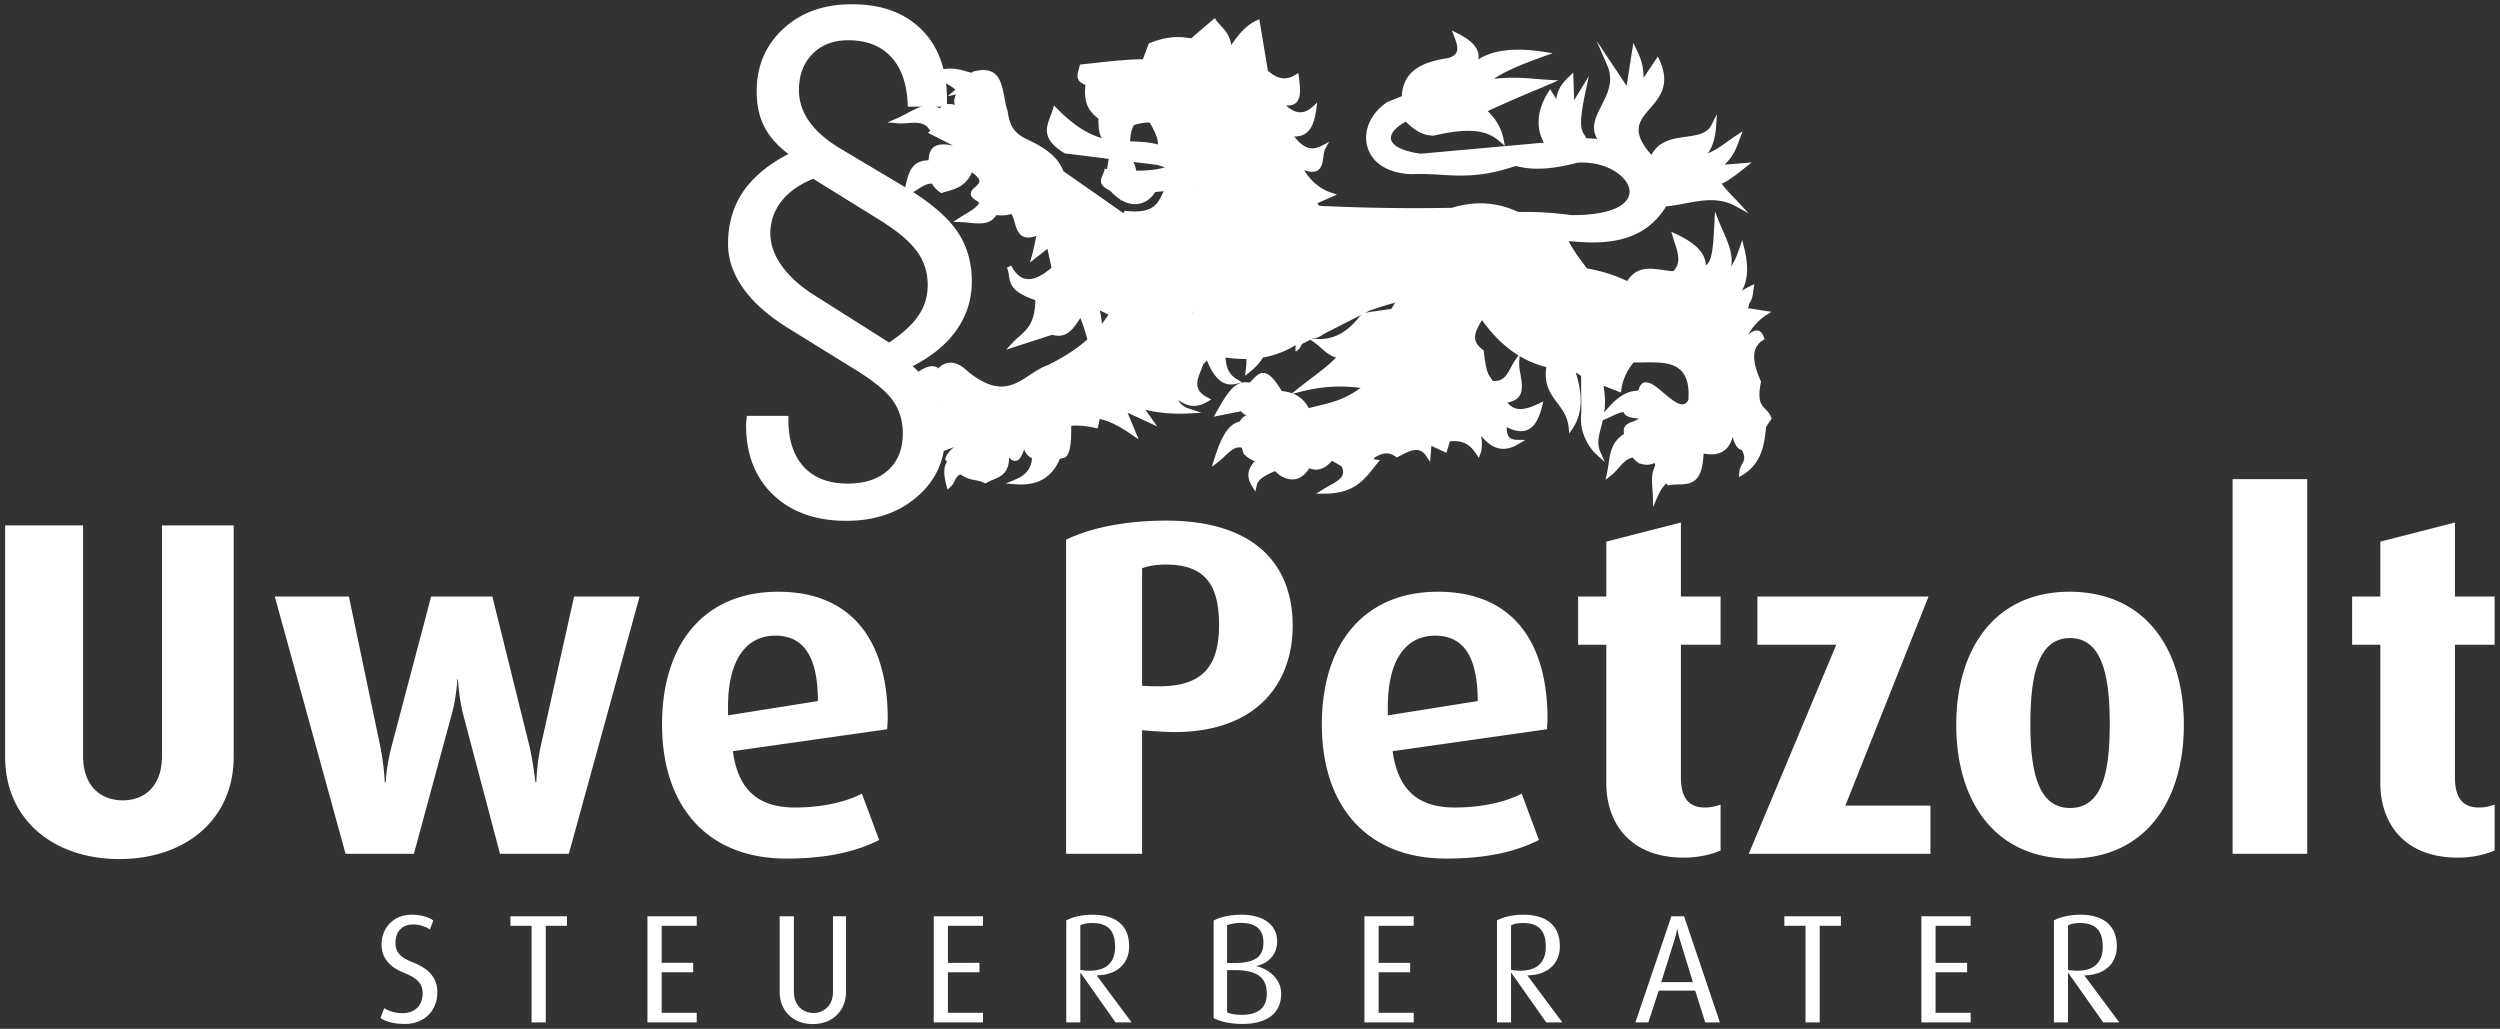 <svg width="243" height="100" xmlns="http://www.w3.org/2000/svg"><rect width="100%" height="100%" fill="#333333" stroke="none"/><g fill="#FFF" fill-rule="evenodd"><path d="M242.475 82.665v-4.454c-.604.186-.93.278-1.533.278-1.627 0-2.323-1.02-2.323-2.923V62.668h3.856V57.98h-3.856V50.79l-7.25 1.856v5.336h-2.742v4.686h2.742v13.456c0 3.85 2.277 7.237 7.528 7.237 1.673 0 2.974-.417 3.578-.696zM224.26 46.57h-7.25V82.99h7.25V46.57zM205.066 70.37c0 4.5-.65 8.166-3.857 8.166-3.16 0-3.857-3.666-3.857-8.166 0-4.454.651-8.351 3.857-8.351 3.206 0 3.857 3.897 3.857 8.351zm7.203.093c0-7.471-3.81-12.945-11.107-12.945-7.203 0-11.013 5.475-11.013 12.945 0 7.47 3.81 12.99 11.06 12.99s11.06-5.52 11.06-12.99zM187.64 82.99v-4.686h-8.27l8.085-20.322h-16.637v4.686h7.668L169.98 82.99h17.66zm-20.4-.325v-4.454c-.604.186-.93.278-1.533.278-1.626 0-2.323-1.02-2.323-2.923V62.668h3.856V57.98h-3.856V50.79l-7.25 1.856v5.336h-2.741v4.686h2.74v13.456c0 3.85 2.279 7.237 7.53 7.237 1.671 0 2.973-.417 3.577-.696zm-23.607-14.522l-8.737 1.392v-.836c0-4.64 1.813-6.913 4.601-6.913 2.695 0 4.136 1.95 4.136 6.357zm6.784 1.717c0-7.517-3.439-12.342-10.64-12.342-7.204 0-11.293 5.057-11.293 12.898 0 7.981 4.415 13.038 12.082 13.038 4.229 0 7.017-.788 9.016-1.81l-1.673-4.5c-1.348.697-3.58 1.346-6.506 1.346-3.672 0-5.53-1.81-6.042-5.475l15.01-2.134c0-.326.046-.697.046-1.021zm-31.924-9.094c0 3.944-1.58 5.939-5.763 5.939h-.697l-1.023-.047V55.244c.419-.185 1.255-.37 2.277-.37 3.812 0 5.206 1.902 5.206 5.892zm7.156.046c0-5.707-3.44-10.207-12.315-10.207-4.043 0-7.435.742-9.712 1.855v30.53h7.388V70.971l1.023.093c.743.047 1.44.093 2.09.093 8.134.001 11.526-4.825 11.526-10.346zM79.5 68.142l-8.736 1.393v-.836c0-4.64 1.812-6.913 4.6-6.913 2.696 0 4.136 1.95 4.136 6.357zm6.785 1.718c0-7.517-3.438-12.342-10.641-12.342-7.203 0-11.293 5.057-11.293 12.898 0 7.981 4.415 13.038 12.083 13.038 4.228 0 7.016-.788 9.016-1.81l-1.673-4.5c-1.349.697-3.579 1.346-6.507 1.346-3.671 0-5.53-1.81-6.04-5.475l15.009-2.134c0-.326.046-.697.046-1.021zM62.168 57.982h-6.367l-3.206 14.383c-.418 1.81-.464 3.666-.464 3.666h-.093s-.186-1.857-.604-3.62l-3.578-14.43h-5.948l-3.811 14.43c-.558 2.088-.604 3.62-.604 3.62h-.094s-.046-1.579-.465-3.62l-3.02-14.43H26.71l6.877 25.009h6.645l3.672-13.548c.464-1.67.558-3.433.558-3.433h.046s.093 1.762.511 3.433L48.6 82.99h6.692l6.877-25.008zM22.715 73.57V51.069h-6.971v22.41c0 2.877-1.627 4.315-3.81 4.315-2.185 0-3.858-1.438-3.858-4.268V51.069H.5v22.503c0 6.124 4.74 9.929 11.107 9.929 6.413-.001 11.107-3.852 11.107-9.93zM204.386 92.03c0 1.485-.81 2.324-2.492 2.324-.361 0-.736-.045-.886-.09v-4.317c.27-.15.66-.226 1.171-.226 1.517 0 2.207.735 2.207 2.31zm1.607 7.346l-3.38-4.542v-.03c1.893-.03 3.14-1.08 3.14-2.834 0-1.919-1.202-3.058-3.544-3.058-1.111 0-2.027.254-2.568.554v9.91h1.367v-4.812h.03l3.393 4.813h1.562zm-14.445 0v-.93h-3.41v-3.943h3.064v-.915h-3.063V89.99h3.409v-.93h-4.79v10.316h4.79zm-12.614-9.385v-.93h-5.496v.93h2.058v9.385h1.38v-9.385h2.058zm-14.387 5.473h-3.078l1.232-3.913c.255-.81.315-1.245.315-1.245h.03s.045.435.3 1.245l1.201 3.913zm2.628 3.912l-3.483-10.315h-1.231l-3.5 10.315h1.262l1.006-3.088h3.544l.976 3.088h1.426zm-16.923-7.346c0 1.485-.81 2.324-2.493 2.324-.36 0-.735-.045-.886-.09v-4.317c.27-.15.661-.226 1.173-.226 1.516 0 2.206.735 2.206 2.31zm1.607 7.346l-3.379-4.542v-.03c1.893-.03 3.139-1.08 3.139-2.834 0-1.919-1.201-3.058-3.544-3.058-1.111 0-2.027.254-2.568.554v9.91h1.367v-4.812h.03l3.393 4.813h1.562zm-14.446 0v-.93h-3.408v-3.943h3.063v-.915h-3.063V89.99h3.408v-.93h-4.79v10.316h4.79zm-14.28-2.773c0 1.5-1.052 2.038-2.403 2.038-.63 0-1.066-.074-1.456-.24v-4.107h.69c2.238 0 3.169.705 3.169 2.309zm-.33-5.008c0 1.35-.721 2.01-2.854 2.01h-.675v-3.673a3.85 3.85 0 0 1 1.366-.225c1.411 0 2.163.63 2.163 1.888zm1.726 4.993c0-1.574-1.441-2.49-2.402-2.669v-.03c.931-.18 2.012-.929 2.012-2.398 0-1.5-1.216-2.579-3.484-2.579-1.126 0-2.117.24-2.688.57v9.475c.66.36 1.652.57 2.824.57 2.132 0 3.738-.87 3.738-2.94zm-16.142-4.558c0 1.485-.812 2.324-2.494 2.324-.36 0-.735-.045-.886-.09v-4.317c.27-.15.66-.226 1.172-.226 1.517 0 2.208.735 2.208 2.31zm1.607 7.346l-3.38-4.542v-.03c1.893-.03 3.139-1.08 3.139-2.834 0-1.919-1.201-3.058-3.543-3.058-1.112 0-2.028.254-2.569.554v9.91h1.367v-4.812h.03l3.393 4.813h1.563zm-14.446 0v-.93h-3.409v-3.943h3.064v-.915H92.14V89.99h3.409v-.93h-4.79v10.316h4.79zm-13.32-2.938v-7.376h-1.262v7.361c0 1.305-.885 2.04-1.891 2.04-1.021 0-1.907-.736-1.907-2.04v-7.361h-1.382v7.376c0 1.754 1.247 3.103 3.213 3.103 1.982 0 3.229-1.349 3.229-3.103zm-14.506 2.938v-.93h-3.408v-3.943h3.063v-.915h-3.063V89.99h3.408v-.93h-4.79v10.316h4.79zm-12.614-9.385v-.93h-5.496v.93h2.058v9.385h1.381v-9.385h2.057zM42.51 96.468c0-.915-.301-2.115-2.343-2.909-.946-.374-1.727-.824-1.727-1.889 0-1.094.615-1.814 1.712-1.814.69 0 1.275.255 1.636.48l.33-.87c-.45-.314-1.171-.554-2.117-.554-1.802 0-2.914 1.333-2.914 2.893 0 1.005.466 2.07 2.193 2.759 1.291.51 1.802 1.064 1.802 1.979 0 1.17-.75 1.934-1.937 1.934-.826 0-1.412-.24-1.802-.48l-.36.96c.54.344 1.23.569 2.402.569 1.819 0 3.125-1.259 3.125-3.058zM72.582 40.425h4.05v.352c0 1.992.503 3.52 1.5 4.607 1.009 1.076 2.419 1.62 4.252 1.62 1.672 0 2.982-.433 3.939-1.298.957-.865 1.43-2.062 1.43-3.6 0-1.218-.332-2.284-.987-3.2-.664-.915-1.924-1.94-3.798-3.078l-6.337-3.922c-1.934-1.197-3.395-2.485-4.382-3.873-.987-1.378-1.481-2.826-1.481-4.315 0-1.94.483-3.631 1.44-5.05.957-1.428 2.428-2.655 4.423-3.701-1.088-.824-1.874-1.72-2.357-2.686-.483-.955-.725-2.092-.725-3.41 0-2.454.866-4.486 2.59-6.074C77.86 1.207 80.076.413 82.796.413c2.881 0 5.138.824 6.78 2.464 1.642 1.64 2.469 3.903 2.469 6.789v.704h-3.809c-.04-2.062-.564-3.652-1.561-4.777-.998-1.117-2.418-1.68-4.242-1.68-1.43 0-2.589.442-3.465 1.338-.877.894-1.31 2.06-1.31 3.5 0 1.116.343 2.152 1.038 3.108.684.955 1.723 1.84 3.122 2.665l5.995 3.571c2.418 1.428 4.14 2.857 5.138 4.265 1.007 1.418 1.51 3.078 1.51 4.979 0 1.73-.483 3.288-1.45 4.687-.967 1.398-2.397 2.585-4.302 3.57 1.058.916 1.844 1.942 2.368 3.058.523 1.127.785 2.344.785 3.662 0 2.414-.906 4.405-2.72 5.964-1.803 1.56-4.1 2.344-6.88 2.344-2.972 0-5.34-.845-7.103-2.525s-2.64-3.933-2.64-6.759c0-.121.01-.272.031-.473.021-.2.03-.34.03-.442zm6.528-11.758l7.314 4.627c1.32-.885 2.277-1.76 2.861-2.635.594-.875.887-1.861.887-2.968 0-1.217-.343-2.293-1.038-3.248-.684-.956-1.874-1.961-3.566-3.018l-6.518-4.044c-1.34.533-2.367 1.258-3.093 2.183-.715.925-1.078 1.961-1.078 3.118 0 1.066.363 2.113 1.099 3.139.725 1.035 1.772 1.981 3.132 2.846z" fill-rule="nonzero"/><path d="M137.102 27.41l-1.723 2.83-2.835.405c-1.52 2.051-3.04 2.628-4.559 2.529.742.542 1.345 1.361 2.33 1.416-.865 1.078-2.492 2.157-3.849 3.236 2.843-.728 4.785-.478 6.381-.304-2.119 1.78-3.908 1.917-5.773 2.427-.403-.928-1.153-1.597-2.633-1.72-1.784-3.08-2.154-1.223-2.938-.809-1.589 2.302-.766 3.054 1.419 2.933-1.091.442-3.23-.792-1.824 3.64 1.502 1.38 2.446.532 3.14-1.314.088 1.106-2.608.95.304 3.337 1.003.604 1.901.472 2.634-.81.742.409 1.485.233 2.228-.707 1.289.605 2.507 1.993 4.051-.202.781-.498 1.549-.678 2.33-.102 1.094-.567 2.207-1.26 3.039 0l.1-1.213 1.52.708.304-1.011c1.635-.216 2.372.464 2.937 1.314.23-.613.107-1.579-.202-2.73 1.008 1.602 2.14 2.784 3.95 1.72-1.47-.024-1.082-1.159-1.317-1.921 2.323 1.414 3.093.17 3.545-1.618-1.39.66-2.69.967-3.545-.506 2.541-.197 1.216-2.326 1.317-3.741-.635.935-.892 2.342-2.532 2.022-.305-.745-.608-.342-.912-3.034-1.316-.977-.839-1.955-.304-2.933l1.823-2.528c-2.349-.99-3.801-3.075-8.406-1.314"/><path d="M126.524 38.053l-.836.213c.226.09.428.202.609.328.403.285.694.653.906 1.076.297-.077.573-.143.847-.209 1.35-.321 2.7-.643 4.203-1.767-1.47-.154-3.256-.274-5.729.359zm8.714-8.029l1.705-2.805.075-.03c3.688-1.41 5.412-.422 7.135.567.469.268.938.538 1.446.752l.272.114-1.987 2.755c-.251.46-.487.917-.506 1.351-.018.415.168.835.751 1.268l.083.061.011.102c.215 1.905.42 2.197.623 2.49.073.103.145.206.218.359 1.028.145 1.408-.565 1.786-1.276.122-.227.244-.455.388-.667l.49-.723-.061.872c-.025.352.049.771.123 1.19.05.288.101.577.124.858.068.89-.134 1.643-1.39 1.862.34.433.737.615 1.172.632.559.023 1.198-.208 1.863-.525l.452-.215-.122.485c-.24.944-.57 1.75-1.17 2.148-.541.359-1.267.378-2.286-.14l.015.152c.05.537.099 1.073.988 1.087l.836.013-.72.424c-.99.582-1.804.546-2.512.142-.394-.225-.746-.563-1.076-.97.025.157.044.308.057.453.043.494.012.923-.116 1.266l-.162.43-.254-.383c-.265-.398-.566-.755-.984-.981-.39-.211-.892-.316-1.576-.248l-.338 1.124-1.46-.68-.129 1.555-.375-.568c-.664-1.007-1.599-.516-2.534-.025l-.33.172-.118-.088c-.34-.251-.673-.337-1.004-.307-.333.03-.672.177-1.02.393-1.379 1.93-2.513 1.27-3.646.607v.001c-.171-.1-.343-.2-.508-.285-.364.422-.734.68-1.11.791a1.58 1.58 0 0 1-1.09-.072c-.373.581-.79.913-1.246 1.034-.508.136-1.044.007-1.6-.328l-.011-.007-.016-.013c-.733-.601-1.136-1.065-1.322-1.44-.6.314-1.3.174-2.133-.592l-.046-.042-.02-.06c-.833-2.624-.45-3.416.28-3.686a1.187 1.187 0 0 1-.556-.462c-.33-.543-.142-1.392.713-2.628l.034-.048.05-.028c.142-.074.284-.227.427-.38.16-.172.32-.344.516-.458.537-.31 1.188-.159 2.246 1.632.376.04.708.114 1 .22l.737-.586c.361-.286.734-.569 1.108-.85.903-.683 1.805-1.366 2.434-2.038-.577-.158-1.018-.545-1.46-.931-.182-.16-.365-.319-.555-.458l-.652-.477.806.052a4.04 4.04 0 0 0 2.157-.432c.728-.372 1.46-1.007 2.197-2l.059-.08 2.824-.402zm2.022-2.422l-1.738 2.857-2.85.406c-.762 1.01-1.53 1.666-2.3 2.06a4.43 4.43 0 0 1-1.73.482l.07.06c.486.426.974.852 1.617.888l.456.025-.286.356c-.657.82-1.722 1.624-2.787 2.429l-.266.201c2.244-.427 3.886-.247 5.266-.095l.706.078-.42.352c-1.77 1.488-3.305 1.854-4.84 2.22-.352.083-.705.166-1.022.254l-.197.053-.081-.187c-.185-.426-.448-.791-.833-1.063-.389-.275-.909-.458-1.604-.514l-.123-.01-.062-.107c-.9-1.556-1.345-1.751-1.664-1.566-.136.078-.272.224-.408.37-.155.167-.31.333-.499.446-.71 1.038-.895 1.703-.668 2.076.228.375.906.5 1.91.445l1.411-.079-1.31.53c-.285.117-.61.131-.934.146-.253.011-.506.023-.71.087-.52.165-.78.773-.061 3.06.64.574 1.149.691 1.557.475.027-.014.054-.03.08-.047-.006-.238.09-.433.235-.608.113-.137.25-.249.386-.362.086-.071.172-.142.245-.215.072-.158.142-.328.21-.508l.372-.99.083 1.053c.025.312-.1.534-.278.724-.217.456-.46.828-.735 1.09.104.297.444.714 1.215 1.347.442.265.853.369 1.224.27.38-.101.739-.419 1.072-1l.115-.202.203.112c.315.172.626.223.933.131.325-.096.658-.349.997-.779l.116-.146.168.079c.248.116.479.25.708.385v.001c.954.556 1.908 1.113 3.05-.511l.027-.037.04-.026c.42-.267.84-.45 1.27-.489.403-.037.803.051 1.203.312l.072-.038c.969-.509 1.937-1.017 2.762-.274l.082-.983 1.579.736.269-.896.151-.02c.872-.115 1.512.012 2.012.284.335.181.601.424.832.7.012-.175.009-.37-.01-.58a9.228 9.228 0 0 0-.296-1.527l-.405-1.506.831 1.321c.486.772.998 1.441 1.593 1.78.403.23.854.306 1.378.155-.569-.255-.62-.812-.671-1.369a2.936 2.936 0 0 0-.09-.573l-.182-.593.53.323c1.068.65 1.758.703 2.221.396.385-.255.642-.764.838-1.393-.56.231-1.107.383-1.62.362-.685-.028-1.292-.352-1.766-1.17l-.188-.324.374-.03c1.212-.093 1.402-.688 1.347-1.405a8.86 8.86 0 0 0-.119-.813c-.03-.165-.058-.329-.082-.492-.468.877-.952 1.737-2.389 1.457l-.125-.025-.048-.118c-.073-.179-.147-.285-.22-.39-.236-.336-.472-.672-.696-2.606-.667-.525-.882-1.06-.858-1.603.023-.54.29-1.054.57-1.568l.008-.012 1.663-2.307c-.428-.2-.829-.429-1.23-.659-1.61-.924-3.225-1.85-6.656-.56z" fill-rule="nonzero"/><path d="M100.842 17.297c1.438 1.147 2.867 2.352 4.333 3.356-1.527-1.008-2.923-2.192-4.333-3.356zM95.585 7.043a3.327 3.327 0 0 0-.921.145c-.905 1.238-2.498 2.554-1.115 3.54-2.811-1.35-2.046 1.314-2.937 2.121l3.545 1.82c-1.434-.115-3.453-1.159-3.647.708-.257 1.638.193 2.572 1.014 3.135 1.095-.337 2.26-.49 2.836-2.122 2.833 1.843-1.023 1.97.71 2.932.875.644 1.22 1.814 3.343 1.212.735.836.218 3.104 2.632 2.024-.169.818-.338 1.753-.507 2.325l1.42-1.114.507 2.326 6.681-3.436c-1.344-.39-2.624-1.093-3.876-1.943 1.216.795 2.515 1.477 3.978 1.943v-1.62l-6.078-4.244c-.549-1.544-2.027-2.39-3.642-3.135-1.493-.767-1.649-1.805-1.825-2.835-.51-1.48-.287-3.77-2.118-3.782zm45.974-3.599c.365.98.767 1.971-.71 2.426-2.431.345-4.337 1.157-4.356 3.642l-1.518.607c-3.111 2.055-2.613 6.47 2.33 6.574 3.229-.158 5.359.783 10.027-.81 1.835.526 3.873.242 5.976-.305 5.451-.37 8.82 5.629-.609 5.562a33.161 33.161 0 0 0-5.164-.305c-1.786-.816-3.79-1.197-6.381-.404-5.348.092-9.428-.028-13.168-.202l-11.545 3.135-.367 9.591-7.333-3.423c-1.363 1.981-2.302 3.928-6.782 6.169-2.408.833-3.88 3.938-8.005.607-.983-.974-1.817-1.048-2.53-.405-1.099.91-1.259 1.82-1.011 2.73l3.136.709c-1.923-.403-3.103-.066-3.136 1.418.232 2.178.835 2.13 1.314 2.83l3.14-1.214c-1.027.702-2.444 1.275-2.734 2.223 1.873 2.239 2.495 1.566 3.647 2.127.935-.598 2.346-.43 2.024-3.034 1.304 2.155 1.338-.332 1.923-.81-.132 1.637 1.25 1.93 3.545 1.413.49-.041.66-1.204.609-3.13a8.144 8.144 0 0 1 2.633.198l.202-.907c1.48.206 2.998 1.318 3.444 1.616l-1.014-2.427 2.632 1.215-1.01-1.417c1.587.455 3.172.59 4.759.506-1.192-.393-1.273-1.066-1.416-1.722.864.749 1.747 1.444 3.14.608-1.904-.988-.902-2.297-.507-3.54l.94-1.009c2.613.471 5.244.773 8.074-.912 1.316-.15 2.672-4.898 2.804-5.6.356 1.252-2.886 6.891-2.258 5.512.2-.096.664-.33 1.262-.634 1.919-.04 3.017-4.242 2.273-4.99 1.836.54-1.895 5.513-1.741 4.823.623-.3 4.769-2.451 5.018-2.542.998-.358 2.131-.7 3.477-1.015 1.35-1.147 3.377-1.35 6.078-.608 1.978 3.961 4.572 6.45 7.901 7.177-.573 3.096 1.853 3.438 2.126 5.966.946-1.416.946-3.37 0-5.865l1.218.81.026 3.739c-.243 1.567.556 3.086 1.39 3.847-.813-1.84 1.068-3.187.202-6.877l1.826.709c.152-1.087.621-2.014 1.314-2.832 2.829.035 5.996-.59 5.67 3.942-1.212 2.434-4.3-3.38-4.86-.908-1.465 1.299-2.487 2.457.305 2.427-.483.906-1.545.614-1.724 1.312.018 1.115.23 2.185 1.319 3.034.78.261 1.265.112 1.61-.234-.045-.664.234-1.327 1.022-1.99-.336.668-.547 1.515-1.022 1.99.053.786.563 1.574 1.225 2.36 1.312-.303 3.086.686 3.14-3.135 2.467.602 2.98-.965 3.038-3.033.434 5.6 2.647 1.115 3.546-.102-.4-1.072-1.572-.796-1.014-3.54-.85-1.89-1-3.433.304-4.249-.465-1.263-1.314.163-2.024.608.486-1.108 1.045-2.191 2.329-3.034l-1.927-.304.226-.787c.331-.445.3-.89.383-1.335-.502.23-1.38.836-2.125 1.312 1.177-.947 1.916-2.334 1.216-5.156-.608 1.816-1.218 2.444-1.825 2.933 1.326-1.821.117-3.64-.609-5.46-.111 2.135-.155 4.402-1.314 4.446.151-1.348-1-2.32-2.734-3.131.384 1.283 1.063 2.612-.1 3.637-1.586-.058-3.376-.928-4.46 1.013-1.022-.438-1.833-.878-4.15-1.316-.899-1.156-1.666-2.246-2.028-3.135 2.868.266 7.324.72 9.724-3.334 2.329-.17 4.66-1.28 6.99 0-.66-.707-1.417-1.418-1.826-2.126.5-.024 1.507-.799 2.536-1.617l-2.536.204c1.382-1.163 1.585-2.03 1.928-2.933-1.167.773-2.231 1.748-3.648 2.021.894-.742 1.228-1.855 1.314-3.135-1.072 2.137-4.836.324-5.975 3.236-4.652-4.872 2.687-4.658.506-9.505l-1.618 2.426c.148-1.848-.23-2.644-.608-3.438-.203 1.303-.406 2.494-.609 4.045l-1.821-2.73c1.398 3.232-2.694 5.19-.71 7.486l-1.72-.102c-.305-.895-1.058-.538-.102-4.957l-1.116 1.822-.101-2.932c-.69.66-1.323 1.376-1.217 2.831l-.807-1.316c-.887 1.402-1.355 3.271-.203 4.953l-12.357 1.114c-3.781-.472-4.052-2.293-1.42-3.641.77.797 1.596 1.422 2.633 1.417 4.007-.95 5.514-.308 6.585.608-.258-1.26-.926-2.108-1.72-2.832 3.41-1.567 4.309-1.885 6.28-2.734-1.822-.102-3.253-.399-6.078 0 1.193-1.075 3.31-1.919 5.57-2.729-3.09-.463-5.617-.171-7.09 1.52.982-1.112.933-2.224-1.316-3.337z"/><path d="M100.989 17.114l.003.002.041.033c.442.352.673.54.906.727 1.119.904 2.238 1.809 3.37 2.583l-.264.39-.002-.001c-1.387-.916-2.658-1.97-3.93-3.022l-.421-.349.297-.363zM95.122 6.845c.166-.026.32-.038.464-.036 1.545.01 1.797 1.353 2.048 2.696.081.434.162.868.291 1.243l.006.017.012.07c.164.954.327 1.912 1.687 2.613.82.378 1.607.783 2.263 1.293.654.508 1.176 1.118 1.473 1.903l6.117 4.273v1.595l.295.086-.295.151v.23l-.277-.088-6.907 3.551-.492-2.257-1.704 1.337.208-.706c.124-.419.252-1.061.38-1.703l.036-.178c-1.128.387-1.594-.016-1.875-.641-.098-.219-.165-.454-.232-.69-.084-.295-.169-.591-.302-.803-1.65.421-2.261-.198-2.872-.817-.163-.166-.325-.331-.507-.466-.613-.344-.67-.648-.5-.956.083-.148.219-.27.364-.398.122-.109.25-.224.326-.34.147-.225.096-.537-.66-1.075-.571 1.323-1.544 1.602-2.517 1.881-.131.038-.263.076-.36.106l-.108.033-.093-.063a2.57 2.57 0 0 1-1-1.28c-.195-.54-.248-1.219-.116-2.073.124-1.193.861-1.39 1.776-1.294.189.02.384.052.58.09l-2.43-1.246.252-.228c.23-.207.337-.616.444-1.024.074-.281.148-.562.268-.812.266-.551.7-.9 1.647-.646-.182-.53.087-1.099.503-1.682.183-.255.395-.513.608-.77.193-.235.386-.469.55-.693l.048-.066.078-.022c.184-.051.358-.09.523-.115zm.462.433a2.479 2.479 0 0 0-.389.03c-.12.019-.25.047-.39.084-.164.219-.341.433-.518.647-.206.25-.412.5-.587.745-.464.648-.699 1.264-.015 1.751l2.224 1.585-2.462-1.182c-1.201-.577-1.638-.351-1.856.103-.1.206-.169.468-.237.73-.095.36-.19.718-.375 1.002l4.331 2.222-1.172-.093c-.362-.029-.75-.112-1.14-.196-.344-.074-.687-.148-.994-.18-.652-.068-1.175.063-1.26.875l-.002.012c-.122.777-.079 1.382.091 1.856.15.42.405.738.733.984l.258-.076c.921-.264 1.843-.529 2.313-1.865l.1-.282.25.163c1.308.85 1.336 1.429 1.036 1.888-.111.17-.264.306-.407.434-.114.102-.223.198-.266.275-.035.065.026.157.333.326l.014.009.01.007c.216.159.395.34.574.523.532.539 1.063 1.078 2.566.651l.143-.04.098.112c.257.29.371.695.485 1.098.065.223.128.445.209.627.205.457.589.721 1.665.24l.42-.187-.093.449c-.02.092-.07.346-.12.6-.074.367-.148.736-.222 1.068l1.174-.921.523 2.392 5.905-3.036a11.878 11.878 0 0 1-1.47-.64 18.3 18.3 0 0 1-1.888-1.132l-.037-.024-.003-.003.26-.39a18.38 18.38 0 0 0 1.874 1.08c.559.278 1.137.525 1.74.733V21.16l-6.037-4.218-.026-.07c-.258-.724-.737-1.288-1.344-1.76-.624-.484-1.382-.874-2.176-1.24l-.01-.004c-1.572-.809-1.757-1.884-1.941-2.955l-.005-.03c-.135-.397-.218-.845-.302-1.292-.214-1.153-.43-2.306-1.585-2.313zm46.401-3.336l.014.043c.273.883.282 1.69-1.081 2.11l-.018.006-.019.002c-1.181.168-2.232.446-2.979.977-.721.513-1.166 1.278-1.174 2.433l-.002.159-1.64.656c-.848.566-1.41 1.313-1.665 2.09a2.945 2.945 0 0 0-.063 1.705c.149.54.47 1.04.971 1.435.666.525 1.649.871 2.969.9.988-.048 1.868.005 2.75.058 1.997.12 3.995.24 7.209-.856l.07-.024.07.02c.888.255 1.829.313 2.805.242.987-.072 2.008-.278 3.046-.546l.024-.007.02-.001c2.168-.147 4.026.685 4.943 1.763.36.425.58.894.623 1.363.043.481-.1.955-.464 1.38-.762.886-2.537 1.546-5.696 1.524h-.018l-.012-.002c-.854-.116-1.709-.2-2.565-.251-.858-.05-1.711-.068-2.563-.05h-.054l-.049-.022c-.87-.398-1.793-.69-2.811-.785-1.019-.096-2.14.005-3.403.392l-.03.01h-.034c-2.677.046-5.037.04-7.195 0-2.15-.041-4.093-.114-5.95-.2l-11.344 3.08-.374 9.772-7.472-3.488c-.107.156-.21.311-.313.466-1.194 1.792-2.39 3.585-6.447 5.615l-.014.007-.015.005c-.598.207-1.15.571-1.703.936-1.671 1.1-3.343 2.203-6.525-.367l-.018-.016c-.454-.45-.864-.69-1.234-.743-.346-.049-.67.073-.974.345l-.007.007c-.512.424-.803.842-.937 1.256a2.056 2.056 0 0 0-.03 1.096c.986.223 2.02.427 2.994.677l-.1.459c-.916-.191-1.646-.21-2.14-.01-.443.18-.694.56-.712 1.185.166 1.538.517 1.892.869 2.245.098.097.195.196.292.315l4.864-1.882L95 42.57c-.271.185-.563.36-.857.534-.748.443-1.495.886-1.742 1.448 1.204 1.41 1.847 1.536 2.49 1.66.277.055.556.11.875.248.187-.106.38-.187.574-.267.73-.304 1.46-.608 1.23-2.472l-.134-1.094.57.944c.39.645.588.807.696.742.132-.08.255-.398.377-.715.138-.358.276-.715.5-.898l.429-.35-.045.551c-.056.694.2 1.1.703 1.274.573.198 1.45.141 2.555-.108l.02-.004.012-.002c.122-.01.22-.243.295-.665.094-.52.123-1.277.098-2.225l-.006-.22.22-.02a8.16 8.16 0 0 1 2.476.153l.199-.89.214.029c1.09.152 2.184.766 2.894 1.22l-.947-2.264 2.378 1.098-.887-1.246.646.186c.781.225 1.561.37 2.338.448.475.048.95.07 1.428.073-.49-.389-.593-.874-.696-1.357l-.17-.79.532.46c.413.358.83.703 1.29.852.353.114.746.115 1.21-.08-1.313-.873-.897-1.92-.48-2.966.082-.207.165-.414.234-.632l.016-.05 1.064-1.14.126.023c1.292.232 2.587.423 3.903.348a8.605 8.605 0 0 0 4.01-1.23l.045-.027.049-.006c.384-.045.812-.655 1.208-1.446.738-1.474 1.309-3.526 1.391-3.964l.186-.98.272.96c.247.871-1.014 3.527-1.793 4.967l.512-.26.054-.001c.11-.002.218-.022.323-.055l.01-.04.102-.05c.067-.032.17-.084.303-.15.128-.188.336-.497.578-.86.234-.349.475-.747.682-1.15.19-.584.289-1.17.28-1.628-.007-.314-.06-.55-.167-.657l-.645-.65.879.259c.727.213.799.904.553 1.737a6.687 6.687 0 0 1-.463 1.117 5.987 5.987 0 0 1-.573 1.259l.62-.317c1.336-.685 2.834-1.452 2.994-1.51a28.36 28.36 0 0 1 1.621-.529 34.82 34.82 0 0 1 1.827-.482c.705-.582 1.577-.925 2.618-1.03 1.04-.103 2.25.034 3.629.412l.103.029.046.093c.977 1.955 2.103 3.546 3.394 4.734 1.28 1.18 2.726 1.964 4.348 2.318l.223.049-.041.224c-.31 1.67.312 2.5.952 3.351.413.55.833 1.11 1.05 1.89.244-.544.366-1.158.366-1.845 0-.95-.231-2.035-.694-3.254l-.26-.686 1.931 1.286c.01 1.294.022 2.589.029 3.883l-.003.018a3.927 3.927 0 0 0 .21 1.93c.131.365.306.702.502.997-.019-.536.117-1.062.271-1.657.272-1.05.604-2.333.147-4.282l-.102-.433 1.972.765c.09-.458.234-.888.427-1.293.232-.49.533-.943.892-1.367l.071-.083h.111c.32.005.643 0 .967-.004.577-.01 1.15-.017 1.683.021 1.962.14 3.492.863 3.254 4.176l-.003.046-.02.041c-.433.868-1.055.886-1.736.547-.471-.233-.958-.647-1.423-1.04-.501-.426-.973-.826-1.298-.899-.169-.038-.304.07-.385.433l-.016.073-.058.05c-.7.62-1.292 1.199-1.369 1.582-.055.275.333.447 1.515.434l.396-.004-.186.35c-.293.548-.744.713-1.141.857-.26.096-.49.18-.555.378.01.522.066 1.03.242 1.501.174.464.467.9.953 1.289.332.107.598.13.814.09a.943.943 0 0 0 .445-.212 2.165 2.165 0 0 1 .227-1c.177-.36.463-.718.882-1.07l.876-.739-.514 1.022c-.1.2-.195.433-.29.667-.193.476-.387.95-.698 1.3.04.325.165.653.347.984.19.345.441.69.725 1.036.254-.042.517-.048.779-.053.998-.02 1.996-.041 2.035-2.827l.004-.295.286.07c1.127.274 1.795.07 2.181-.43.407-.528.54-1.392.568-2.382l.127-4.439.343 4.428c.149 1.934.463 2.561.83 2.533.522-.04 1.268-1.197 1.823-2.057.143-.222.274-.425.39-.59-.108-.224-.263-.383-.419-.543-.478-.491-.956-.983-.573-2.94-.42-.95-.665-1.817-.645-2.561.02-.738.292-1.352.9-1.8-.093-.172-.192-.209-.292-.172-.196.072-.44.304-.686.537-.208.197-.417.394-.626.526l-.647.404.306-.697c.248-.565.516-1.125.888-1.657a5.535 5.535 0 0 1 1.06-1.14l-1.63-.257.31-1.082.027-.034c.183-.247.238-.508.274-.771a27.21 27.21 0 0 0-1.112.702c-.171.112-.343.224-.59.382l-3.602 2.295 3.328-2.675c.555-.447 1.005-.995 1.234-1.76.186-.62.228-1.389.067-2.366a6.767 6.767 0 0 1-.655 1.249c-.321.47-.642.762-.96 1.019l-1.378 1.106 1.04-1.427c1.021-1.402.403-2.848-.235-4.297-.108 1.893-.313 3.611-1.49 3.657l-.271.01.03-.27c.067-.6-.16-1.119-.598-1.582-.37-.39-.888-.742-1.51-1.068l.002.005c.39 1.184.779 2.366-.34 3.352l-.07.063-.094-.004c-.373-.014-.741-.069-1.111-.123-1.186-.174-2.372-.35-3.134 1.015l-.103.185-.195-.083-.377-.165c-.86-.38-1.724-.758-3.723-1.137l-.088-.017-.055-.07a27.697 27.697 0 0 1-1.226-1.682c-.358-.541-.648-1.05-.835-1.508l-.146-.358.465.043c2.811.262 7.119.661 9.42-3.227l.063-.106.124-.009c.645-.047 1.295-.168 1.944-.29 1.37-.256 2.742-.512 4.129-.114-.428-.452-.828-.907-1.096-1.37l-.192-.333.385-.019c.2-.01.538-.194.949-.47.26-.177.543-.387.839-.615l-2.49.2.563-.473c.974-.82 1.339-1.49 1.594-2.132l-.153.11c-.908.65-1.816 1.299-2.967 1.52l-.898.174.704-.585a3.04 3.04 0 0 0 .891-1.27 4.86 4.86 0 0 0 .244-.895c-.6.491-1.436.608-2.304.73-1.244.173-2.556.356-3.123 1.803l-.134.343-.255-.267c-2.665-2.791-1.604-4.015-.434-5.365.824-.951 1.708-1.972 1.06-3.802l-1.874 2.811.071-.903c.072-.898.018-1.535-.1-2.043a4.544 4.544 0 0 0-.166-.547l-.024.147c-.153.964-.306 1.93-.46 3.099l-.08.62-1.442-2.159c.054 1.109-.43 2.059-.88 2.946-.57 1.12-1.081 2.126-.184 3.164l.364.42-2.434-.143-.05-.15c-.055-.16-.13-.28-.206-.401-.295-.47-.59-.941-.16-3.386l-.837 1.367-.11-3.17c-.184.204-.35.423-.482.674-.212.408-.332.91-.283 1.588l.069.964-1.11-1.808c-.363.659-.62 1.402-.65 2.164a3.56 3.56 0 0 0 .64 2.201l.226.33c-4.262.384-8.524.763-12.785 1.153l-.021-.003c-1.296-.162-2.202-.483-2.738-.893-.334-.256-.533-.55-.601-.865-.07-.321-.002-.653.197-.983.28-.464.835-.93 1.643-1.343l.156-.08.12.126c.372.385.756.728 1.167.97.39.23.807.372 1.267.376 2.021-.477 3.423-.552 4.46-.392.735.113 1.286.343 1.742.634a4.338 4.338 0 0 0-.444-.889 6.087 6.087 0 0 0-1.022-1.17l-.262-.238.321-.147a127.068 127.068 0 0 1 4.736-2.08l.657-.276-.19-.016c-1.344-.111-2.688-.224-4.868.085l-.76.107.57-.514c.618-.556 1.465-1.05 2.444-1.504.701-.327 1.48-.638 2.291-.94-1.145-.114-2.194-.103-3.116.071-1.15.217-2.104.688-2.804 1.49h-.002l-.354-.309.048-.054c.406-.476.597-.942.46-1.392-.126-.403-.508-.816-1.22-1.239zm-.624-.358l-.229-.614.531.264c1.188.588 1.8 1.193 1.99 1.81.075.246.085.487.039.727.602-.385 1.3-.64 2.078-.786 1.23-.232 2.66-.189 4.23.046l.923.138-.878.315c-1.119.401-2.204.812-3.165 1.258a12.18 12.18 0 0 0-1.666.914c1.75-.181 2.935-.082 4.12.017.386.032.773.065 1.15.086l.998.056-.917.395c-.558.24-1.057.45-1.556.658-1.11.464-2.214.926-4.404 1.928.312.308.6.64.845 1.018.314.483.557 1.036.692 1.697l.137.67-.52-.443c-.507-.435-1.117-.803-2.075-.95-.982-.152-2.33-.075-4.302.392l-.023.006h-.03c-.566.002-1.072-.165-1.538-.44-.407-.24-.782-.561-1.142-.923-.644.35-1.08.723-1.3 1.088-.136.225-.184.442-.14.642.044.206.184.405.424.589.47.36 1.293.645 2.489.797l11.948-1.077a4.003 4.003 0 0 1-.514-2.153c.04-.984.415-1.93.918-2.726l.203-.32.587.958c.052-.392.165-.726.318-1.019.246-.472.592-.833.954-1.179l.38-.362.092 2.674 1.43-2.338-.293 1.355c-.737 3.408-.447 3.87-.158 4.333.068.108.135.214.194.35l1.072.063c-.67-1.113-.148-2.138.425-3.265.572-1.126 1.202-2.363.552-3.864l-1.036-2.393 2.925 4.382c.125-.909.252-1.702.377-2.494l.149-.94.117-.753.327.689c.194.409.39.818.519 1.371.087.372.143.805.146 1.341l1.39-2.083.174.388c1.062 2.36.007 3.577-.97 4.705-.988 1.139-1.885 2.176.18 4.477.718-1.396 2.065-1.585 3.346-1.764 1.05-.146 2.051-.286 2.488-1.157l.524-1.045-.08 1.166c-.044.66-.154 1.281-.37 1.838a3.81 3.81 0 0 1-.428.811c.71-.29 1.348-.747 1.985-1.202.253-.182.507-.363.781-.545l.61-.403-.26.682-.105.284c-.259.708-.517 1.416-1.378 2.277l2.623-.21-.605.48c-.52.413-1.035.815-1.481 1.117a4.43 4.43 0 0 1-.828.463c.31.444.747.9 1.185 1.356.15.156.3.312.44.462l.998 1.072-1.284-.706c-1.599-.878-3.23-.573-4.861-.268-.624.117-1.249.233-1.876.287-2.377 3.885-6.58 3.644-9.481 3.38.165.332.379.69.628 1.066.332.502.725 1.035 1.15 1.584 1.994.384 2.867.768 3.738 1.152l.184.08c.917-1.447 2.21-1.257 3.504-1.068.326.05.654.097.964.115.799-.774.467-1.782.134-2.792-.06-.181-.119-.363-.171-.54l-.15-.5.475.221c.892.418 1.638.88 2.146 1.416.452.477.717 1.012.737 1.62.641-.37.727-2.074.813-3.782l.074-1.44.398.996c.108.272.24.57.371.868.509 1.154 1.018 2.308.802 3.48.272-.421.545-.99.819-1.808l.257-.767.194.784c.362 1.457.349 2.55.093 3.405-.08.266-.183.508-.304.731a7.91 7.91 0 0 1 .792-.449l.414-.19-.084.446c-.016.089-.03.198-.043.306-.045.357-.09.715-.354 1.09l-.143.494 2.263.357-.507.332a5.089 5.089 0 0 0-1.4 1.357 6.528 6.528 0 0 0-.343.549c.187-.164.372-.303.561-.373.39-.143.732-.03.97.617l.066.178-.162.102c-.578.36-.833.884-.85 1.528-.019.686.224 1.51.636 2.426l.03.069-.015.073c-.361 1.777.037 2.185.436 2.594.214.221.427.441.568.818l.045.119-.075.102c-.124.168-.28.408-.452.676-.608.943-1.427 2.213-2.184 2.271-.443.034-.827-.305-1.08-1.274a2.755 2.755 0 0 1-.449.952c-.465.603-1.206.885-2.381.661-.112 2.954-1.3 2.98-2.49 3.003-.284.006-.569.012-.825.07l-.14.032-.092-.11a7.803 7.803 0 0 1-.867-1.217 3.487 3.487 0 0 1-.35-.87c-.127.07-.269.124-.427.152-.3.055-.656.025-1.087-.12l-.037-.012-.032-.025c-.582-.454-.93-.97-1.136-1.52-.203-.542-.263-1.113-.273-1.695v-.034l.007-.028c.117-.456.464-.582.859-.727.202-.073.42-.153.606-.302-1.221-.062-1.603-.434-1.492-.986.1-.502.722-1.132 1.464-1.792.165-.639.495-.811.93-.713.439.099.953.535 1.498.998.444.376.91.77 1.328.978.425.212.814.21 1.084-.293.191-2.877-1.128-3.505-2.821-3.626-.527-.038-1.084-.03-1.644-.022-.288.004-.578.008-.865.006-.302.369-.558.76-.757 1.179-.212.449-.362.93-.434 1.448l-.042.295-1.696-.66c.343 1.82.024 3.054-.242 4.077-.223.861-.404 1.564-.066 2.33l.45 1.021-.825-.754c-.479-.437-.946-1.11-1.23-1.897a4.372 4.372 0 0 1-.235-2.14l-.026-3.594-.527-.35c.325 1.007.489 1.923.489 2.75 0 1.024-.25 1.91-.749 2.657l-.36.54-.07-.644c-.11-1.018-.603-1.673-1.085-2.316-.673-.897-1.33-1.772-1.075-3.495-1.618-.393-3.063-1.198-4.348-2.382-1.314-1.21-2.459-2.813-3.45-4.776-1.279-.342-2.398-.465-3.357-.369-.964.096-1.766.416-2.404.958l-.043.036-.056.013c-.671.157-1.287.32-1.856.488a28.3 28.3 0 0 0-1.595.52c-.131.047-1.614.806-2.939 1.486l-1.628.832c-.3.234-.635.382-1 .403l-.736.372-.316.157-.01.017a7.149 7.149 0 0 1-.145.226c-.064.205-.146.292-.217.3-.271.327-.364.213-.238-.392a.821.821 0 0 1-.128.034 9.054 9.054 0 0 1-4.185 1.274c-1.317.074-2.604-.107-3.884-.334l-.817.876c-.065.197-.148.404-.23.613-.375.939-.749 1.879.637 2.596l.374.194-.362.217c-.764.46-1.397.495-1.96.312a3.11 3.11 0 0 1-.877-.473c.148.336.428.639 1.066.85l1.187.391-1.249.067a15.72 15.72 0 0 1-2.414-.052 13.982 13.982 0 0 1-1.788-.298l1.147 1.611-2.888-1.333 1.082 2.588-.649-.433-.137-.093c-.524-.358-1.764-1.204-2.995-1.449l-.206.92-.23-.052a8.75 8.75 0 0 0-1.185-.196 7.664 7.664 0 0 0-1.156-.014c.015.876-.017 1.585-.11 2.096-.117.644-.344 1.012-.704 1.05-1.181.265-2.136.318-2.793.09-.49-.17-.819-.48-.957-.954l-.039.102c-.152.394-.304.787-.572.95-.242.145-.518.111-.857-.242-.02 1.508-.794 1.83-1.568 2.153-.214.089-.43.179-.614.296l-.111.072-.119-.058c-.315-.154-.595-.208-.875-.263h-.002c-.739-.144-1.479-.288-2.847-1.924l-.082-.097.037-.122c.13-.426.444-.774.843-1.085l-1.113.43-.106-.153c-.109-.16-.229-.28-.349-.4-.411-.413-.821-.826-1.005-2.54v-.029c.02-.848.374-1.371 1.006-1.628a2.72 2.72 0 0 1 .13-.049l-1.093-.246-.036-.136c-.135-.496-.158-.995.004-1.499.159-.494.495-.983 1.076-1.467.41-.37.86-.533 1.355-.463.466.067.96.346 1.485.862 2.913 2.35 4.44 1.344 5.965.338.572-.376 1.143-.753 1.795-.982 3.934-1.97 5.094-3.71 6.252-5.447.142-.213.283-.426.429-.638l.113-.164 7.193 3.357.36-9.41c3.914-1.065 7.83-2.131 11.745-3.19l.039.001c1.873.089 3.827.163 5.974.202 2.144.04 4.489.047 7.146.002 1.314-.398 2.482-.502 3.551-.401 1.06.099 2.016.397 2.916.804.852-.016 1.701.002 2.547.052.86.05 1.724.136 2.587.253 2.99.019 4.64-.57 5.32-1.362.276-.321.384-.677.352-1.033-.033-.368-.214-.746-.514-1.1-.83-.976-2.53-1.73-4.533-1.599-1.057.274-2.098.481-3.107.555-1.001.074-1.973.016-2.897-.238-3.26 1.1-5.29.978-7.32.856-.87-.052-1.74-.105-2.703-.058h-.016c-1.436-.03-2.517-.415-3.261-1.001a3.226 3.226 0 0 1-1.134-1.68 3.404 3.404 0 0 1 .069-1.974c.29-.88.92-1.722 1.871-2.35l.02-.013 1.397-.559c.049-1.241.56-2.079 1.368-2.654.815-.58 1.926-.879 3.167-1.056.959-.302.95-.883.754-1.518-.054-.18-.12-.36-.187-.54z" fill-rule="nonzero"/><path d="M111.377 10.624c.533 1.247 1.603 2.494 1.417 3.741-3.351-1.035-5.68.987-10.23-3.64-.348 1.253-1.448 2.437 1.014 3.944l8.912 1.112c1.966.48 2.573 1.413 2.937 2.427l.507-5.056"/><path d="M111.734 11.864c-.211-.38-.423-.759-.587-1.142l-.286-.667 5.336 2.96-.632 6.312-.372-1.035c-.17-.475-.397-.929-.805-1.316-.411-.39-1.013-.72-1.938-.949l-8.957-1.117-.047-.029c-2.208-1.353-1.775-2.474-1.342-3.594.081-.21.162-.42.22-.627l.115-.416.302.308c3.046 3.097 5.07 3.145 7.094 3.193.881.021 1.762.042 2.73.297-.012-.706-.422-1.442-.831-2.178zm.217-.637c.07.131.144.263.218.396.507.91 1.014 1.822.872 2.779l-.043.286-.277-.086c-1.024-.316-1.96-.338-2.897-.36-2.06-.05-4.121-.1-7.149-3.056-.034.094-.07.186-.106.28-.355.919-.71 1.84 1.092 2.962l8.868 1.107.02.005c1.03.251 1.71.626 2.182 1.074.222.21.396.435.54.668l.4-3.992-3.72-2.063z" fill-rule="nonzero"/><path d="M108.963 14.314l-.142 2.5-.174-1.422-.624.03-.242 1.496.764.97 1.634-.623c.186-1.352-.738-2.013-1.216-2.951zm-1.95-3.194c-.01 1.901.084 2.375 1.183 2.708-.238-.718-.152-.63.068-2.08-.243 1.724.462 2.502 1.217 3.228.242-1.161-.125-2.443.94-3.44l-3.408-.416z"/><path d="M108.664 17.577l-.236-1.925-.192.01-.192 1.189.583.74.037-.014zm.503-2.467l-.13 2.325.912-.348c.057-.788-.324-1.328-.705-1.87l-.077-.107zm-2.209-1.955c-.175-.437-.2-1.054-.194-2.036l.002-.28 4.214.515-.389.364c-.674.63-.713 1.42-.752 2.21-.019.366-.037.734-.113 1.099l-.003.008c.435.619.84 1.258.704 2.263l-.02.148-1.402.534-.092 1.627-.187-1.52-.263.1-.946-1.2.292-1.802.857-.042.036-.63a3.774 3.774 0 0 1-.25-.348l-.327-.099c-.63-.19-.974-.43-1.167-.911zm.302-1.754c.002.758.03 1.248.16 1.568a.854.854 0 0 0 .401.442c-.045-.256-.01-.456.074-.95.032-.19.073-.428.123-.751l.493.07-.004.03c-.107.793-.003 1.364.215 1.818l.027.054.017-.304.42.821c.038.075.079.148.122.22.016-.17.024-.343.033-.517.037-.75.074-1.5.578-2.176l-2.659-.325z" fill-rule="nonzero"/><path d="M104.664 23.727c-2.943 3.72-5.236 4.842-6.585 2.192.538 1.03-.399 2.058 2.793 3.088.016 3.052-1.315 3.415-2.294 4.482l3.691-1.195c1.485.474 2.074-.841 2.794-1.893 1.052 2.571 1.094 3.8 1.397 5.08.471-1.783.685-3.63.1-5.678 2.22.727 3.597 2.464 4.489 4.782 1.032-.597.64-1.905.1-3.287 3.702 1.345 4.246 3.109 3.99 4.98 1.745-1.081.308-6.438.3-8.268 1.332 3.013 1.743 9.829 4.69 9.065-2.09-1.246-.6-3.32-2.095-7.072 1.92 1.352 3.72 2.8 3.292 5.976 4.495-3.547-2.376-6.709.499-8.267 1.885 1.797 2.49 2.741 2.794 3.486.42-1.527-.299-3.055-.6-4.583.955 1.413 2.218 3.288 2.694 3.986-.168-1.263-.44-2.56-1.397-4.085 1.22.455 2.136.604 2.295 0-.088-1.162-1.983-2.325-3.292-3.486 1.72.702 3.977 1.761 4.989 1.992-.25-1.652-2.086-2.511-3.892-3.387 1.853.297 4.142.955 4.49 0-.895-.015-1.564-.928-2.195-1.992l1.596-.698c-1.29-.446-2.335-1.38-3.093-2.888 2.651 1.284 1.915-.812 2.395-1.694-1.403.754-2.419-.033-3.293-1.395 1.786.353 2.184-.91 2.396-2.39-1.005.898-2.122.794-3.393-.698 2.16.618 1.86-.948 1.696-2.39-.881.529-1.846.56-2.993-.5l-.798-4.78c-1.492.7-2.174 2.212-3.193 3.386l.4-1.295c-.249-1.163-.912-1.5-1.397-2.192l-2.096 1.793 2.196.4c-2.071.003-3.256-1.1-6.286.099l-.598 1.593c-1.67-.013-3.904.256-6.086.5-.13.596-.539 1.249.598 1.593-.455 3.114 1.647 3.31 2.894 4.482 5.231-2.76 6.558 1.588 5.487 3.487-.906.667-2.76.99-6.584.597-.133.599-.8 1.096.498 1.694 1.707 1.928 3.355 1.392 4.091.1l3.79-.4-2.493.4c-.638 1.178-.81 2.636-3.991 2.291-1.597 2.677-3.193 2.59-4.79 2.99"/><path d="M119.178 4.253c-.17-.687-.51-1.056-.848-1.425-.111-.121-.223-.242-.332-.377l-1.531 1.31 2.711.492zm-18.486 22.738c1.067-.398 2.343-1.583 3.788-3.41l.05-.063.077-.02c.234-.058.48-.108.727-.159 1.307-.267 2.613-.534 3.918-2.722l.076-.128.15.015c2.59.281 3.05-.696 3.514-1.673.039-.083.079-.167.12-.25l-.823.087c-.145.23-.317.438-.513.611a2.199 2.199 0 0 1-1.234.555c-.464.049-.972-.052-1.498-.352-.369-.21-.75-.518-1.13-.941-1.168-.553-.949-1.053-.712-1.592.05-.117.102-.235.127-.345l.045-.205.208.022c1.894.194 3.298.212 4.338.098.976-.106 1.619-.326 2.042-.621.277-.522.364-1.236.224-1.919a2.728 2.728 0 0 0-.646-1.31 2.333 2.333 0 0 0-1.386-.72c-.842-.132-1.96.075-3.389.83l-.148.077-.123-.115c-.294-.276-.653-.503-1.01-.73-1.129-.717-2.256-1.434-1.98-3.763-.974-.366-.807-.954-.64-1.541a4.46 4.46 0 0 0 .069-.263l.036-.165.72-.08c1.937-.218 3.874-.435 5.397-.439l.578-1.538.097-.038c1.789-.709 2.95-.64 4.016-.453.766-.657 1.533-1.312 2.3-1.967l.148.212c.135.192.293.363.45.534.398.433.797.866.985 1.743l.012.059-.009.029.03.006c.663-.917 1.33-1.832 2.429-2.35l.282-.132.836 5.009c.51.456.975.679 1.405.729.437.051.85-.075 1.248-.315l.314-.188.042.364.027.23c.075.638.149 1.276.01 1.76-.151.528-.513.857-1.287.797.408.369.792.578 1.156.642.487.087.952-.09 1.399-.49l.48-.43-.09.638c-.11.774-.272 1.495-.653 1.992-.326.427-.793.682-1.486.66.33.446.682.793 1.065.986.47.238 1.002.242 1.627-.093l.694-.373-.377.693c-.105.194-.144.49-.183.786-.043.32-.085.64-.212.902-.23.475-.673.723-1.667.375.29.465.613.86.968 1.189.493.455 1.05.783 1.664.996l.568.196-1.902.831c.265.43.536.822.827 1.117.316.321.656.526 1.032.533l.33.005-.112.309c-.314.86-1.674.707-3.15.441 1.293.704 2.366 1.528 2.563 2.83l.051.342-.336-.076c-.731-.167-2.054-.737-3.378-1.307l-.16-.068c1.059.85 2.058 1.707 2.128 2.622l.004.04-.011.038c-.114.432-.467.595-.987.571-.286-.013-.63-.087-1.014-.205.313.575.535 1.12.698 1.645.213.686.325 1.34.41 1.982l.131.98-.558-.817a638.599 638.599 0 0 1-1.817-2.686l-.136-.202c.305 1.128.598 2.256.279 3.415l-.184.666-.262-.64c-.145-.355-.363-.76-.772-1.294-.399-.52-.975-1.158-1.836-1.986-.827.558-.33 1.399.262 2.4.959 1.625 2.135 3.614-.582 5.758l-.456.36.077-.576c.205-1.521-.121-2.625-.727-3.508-.48-.7-1.14-1.27-1.854-1.803.44 1.369.505 2.494.558 3.43.073 1.279.124 2.177 1.18 2.807l.483.287-.544.141c-2.3.596-3.149-2.728-3.943-5.837a81.982 81.982 0 0 0-.326-1.251c.33 2.358.72 5.411-.654 6.264l-.425.264.068-.494c.12-.884.054-1.74-.474-2.526-.49-.729-1.378-1.41-2.88-2.017.192.535.34 1.052.37 1.516.042.663-.147 1.214-.756 1.568l-.238.137-.1-.257c-.436-1.132-.989-2.12-1.703-2.914a6.016 6.016 0 0 0-2.226-1.577c.209.89.274 1.743.24 2.572-.04.961-.214 1.885-.454 2.79l-.24.911-.217-.916a22.774 22.774 0 0 1-.198-.974c-.173-.925-.373-1.99-1.02-3.656l-.024.036c-.65 1.004-1.302 2.009-2.716 1.599l-4.469 1.447.601-.656a7.97 7.97 0 0 1 .658-.622c.774-.678 1.548-1.355 1.575-3.533-2.334-.787-2.453-1.6-2.571-2.412-.035-.24-.07-.481-.18-.706l-.017-.033.418-.215.002.003c.61 1.197 1.421 1.546 2.404 1.178zm4.105-3.054c-1.477 1.857-2.802 3.07-3.942 3.495-.872.325-1.63.215-2.262-.388.132.571.511 1.146 2.352 1.74l.162.052v.17c.013 2.391-.77 3.205-1.596 3.934l2.758-.893.072.023c1.123.359 1.688-.513 2.254-1.385.092-.144.186-.287.274-.417l.247-.36.165.404c.774 1.89 1.008 3.06 1.195 4.054.103-.536.173-1.08.196-1.635a8.943 8.943 0 0 0-.339-2.864l-.122-.426.423.138a6.466 6.466 0 0 1 2.845 1.86c.691.768 1.238 1.706 1.677 2.773.246-.243.323-.576.298-.963-.034-.543-.26-1.196-.523-1.868l-.188-.483.488.178c1.903.691 3 1.5 3.595 2.383.463.689.618 1.414.604 2.16.615-1.131.268-3.6 0-5.518-.118-.845-.222-1.586-.224-2.091l-.005-1.126.455 1.03c.405.914.721 2.155 1.048 3.434.651 2.55 1.342 5.257 2.764 5.525-.748-.702-.8-1.596-.867-2.783-.06-1.061-.135-2.374-.784-4.003l-.293-.734.646.456c.98.689 1.928 1.404 2.587 2.363.584.854.933 1.887.86 3.243 1.817-1.75.84-3.404.033-4.77-.76-1.288-1.39-2.354.064-3.142l.15-.081.124.117c.953.908 1.583 1.603 2.015 2.166.21.272.373.515.503.736.05-.835-.18-1.685-.41-2.536-.11-.415-.224-.829-.305-1.246l-.225-1.14 2.742 4.06a8.777 8.777 0 0 0-1.188-2.94l-.368-.586.65.242c.588.22 1.097.364 1.472.382.262.012.44-.042.5-.187-.093-.764-1.131-1.595-2.169-2.425-.36-.288-.719-.576-1.04-.861l-1.028-.912 1.273.52c.567.23 1.112.465 1.657.7 1.096.472 2.193.943 2.92 1.175-.429-1.27-1.996-2.03-3.563-2.79l-1.542-.747 1.574.252c.349.055.7.122 1.054.188 1.214.227 2.427.455 2.944.204-.331-.105-.631-.316-.91-.599-.374-.38-.709-.889-1.033-1.435l-.135-.227 1.33-.581a5.179 5.179 0 0 1-1.301-.882c-.538-.497-1.006-1.13-1.398-1.91l-.31-.619.623.303c1.12.543 1.521.438 1.678.115.096-.196.133-.478.17-.758.019-.142.037-.283.064-.42a1.987 1.987 0 0 1-1.571-.113c-.582-.295-1.082-.86-1.54-1.573l-.298-.465.542.107c.787.156 1.26-.034 1.555-.42.231-.302.37-.727.466-1.21-.415.241-.85.33-1.309.249-.617-.11-1.26-.535-1.934-1.325l-.505-.592.748.214c.956.274 1.333.077 1.45-.33.106-.369.052-.912-.013-1.466a2.257 2.257 0 0 1-1.23.211c-.542-.063-1.115-.34-1.728-.906l-.06-.055-.758-4.539c-.77.45-1.314 1.15-1.839 1.87l.509.093h-.576l-.08.11c-.273.379-.546.757-.85 1.108l-.732.844.635-2.06-.978.002c-.7.001-1.289-.116-1.877-.234-1.152-.229-2.305-.46-4.227.28l-.62 1.65-.164-.003c-1.51-.012-3.508.212-5.507.436l-.388.043-.034.125c-.115.403-.23.805.512 1.03l.194.059-.03.198c-.318 2.184.712 2.838 1.742 3.492.329.208.657.417.956.675 1.46-.744 2.629-.943 3.534-.8.711.111 1.26.432 1.66.865.398.43.646.973.76 1.533.167.81.051 1.667-.298 2.287l-.025.044-.042.031c-.483.356-1.21.62-2.312.74-1.035.112-2.41.1-4.242-.08-.03.08-.063.154-.094.229-.144.328-.277.63.522.998l.044.02.033.038c.355.402.706.69 1.044.882.434.246.846.332 1.217.293.366-.038.696-.198.97-.44.187-.165.348-.366.48-.596l.06-.106 3.911-.41.06.464-2.376.38a11.76 11.76 0 0 0-.18.372c-.525 1.11-1.05 2.218-3.84 1.955-1.385 2.246-2.768 2.53-4.15 2.813-.208.043-.415.087-.632.139z" fill-rule="nonzero"/><path d="M118.5 22.97c.386.643.717 1.284 1.013 1.922.112.241.22.482.322.722a7.15 7.15 0 0 0-.066-.75c-.1-.718-.298-1.473-.536-2.241l.594-.183c.247.798.453 1.584.559 2.339.107.773.11 1.515-.052 2.206l-.23.975-.364-.932a33.441 33.441 0 0 0-.792-1.876c-.29-.624-.61-1.245-.981-1.864M120.579 17.864l1.324 1.79c.02-.19.006-.39-.035-.6-.088-.448-.303-.932-.609-1.444l.535-.319c.342.573.584 1.123.685 1.644.11.55.065 1.069-.176 1.545l-.227.45-1.996-2.696" fill-rule="nonzero"/><path d="M115.184 5.476c.2.043.4.097.59.172.193.064.377.148.564.227.166.08.346.128.514.202.148.047.254.166.387.238.133.086.253.191.366.304.115.105.259.17.389.254.146.083.294.163.424.269.12.093.235.194.338.306l-.854.52a2.839 2.839 0 0 0-.33-.295c-.13-.1-.275-.178-.418-.26-.139-.081-.28-.162-.4-.272a2.055 2.055 0 0 0-.354-.282c-.125-.079-.235-.182-.378-.227a10.84 10.84 0 0 1-.513-.206 9.362 9.362 0 0 0-.56-.223 2.091 2.091 0 0 0-.577-.14M114.04 6.607c-.49.357-.74.905-.583 1.401.21.665 1.076.988 1.929.718.628-.198 1.07-.663 1.18-1.16"/><path d="M114.69 6.809c-.207.233-.314.59-.247.914.089.433.454.643.814.467.266-.128.453-.432.498-.755M131.843 43.552a8.507 8.507 0 0 1-.272.233c-.201.087-.331.13-.441.164-.147-.05-.294-.1-.445-.128l-.819.572c.23.032.448.101.663.187.07.135.116.252.233.363.144.104.297.177.469.218.2.038.405.034.608.038.362.016.246.014.68-.365.032.014.065.028.096.043l.836-.55a4.63 4.63 0 0 0-.543-.213c-.258-.1-.5-.238-.756-.344-.02-.006-.316-.11-.32-.109-.008.005-.012.009-.02.012a.194.194 0 0 1 .031-.121zm.207-.218a.658.658 0 0 0-.207.218c.185-.165.233-.228.207-.218zm-31.04-1.29l-.846.534c.172.134.321.298.472.457.154.138.292.294.46.416.102.068.178.169.261.257l.851-.522c-.09-.09-.167-.2-.273-.273-.17-.107-.298-.268-.453-.397a7.532 7.532 0 0 0-.472-.471zm40.213-2.172l-.14.039c-.29.086-.587.141-.881.213-.396.07-.778.195-1.174.266-.454.069-.912.12-1.361.217-.393.078-.785.138-1.178.21-.28.068-.565.1-.85.134l-.8.602c.288-.052.58-.082.867-.14.393-.082.79-.143 1.185-.222.448-.094.903-.154 1.357-.218.396-.062.778-.18 1.17-.257.296-.063.594-.125.886-.202l.14-.039.78-.603zm-48.19-.612c-.174.01-.35.024-.51.097-.083.04-.17.057-.255.09-.063.025-.114.051-.174.081-.035.014-.07.024-.106.036-.207.081-.408.175-.617.253l-.787.619c.21-.081.416-.174.623-.261.177-.068.351-.139.53-.199.157-.074.321-.107.492-.125l.804-.59zm13.437-.794l-.24.093-.02.007-.5.2c-.137.044-.275.088-.402.159-.293.153-.617.243-.937.323-.278.07-.548.097-.83.025l-.823.572c.292.063.581.06.873 0 .323-.074.641-.172.945-.304.169-.1.355-.145.537-.21.408-.134.823-.331 1.124-.635.181-.183-.087.059.098-.106.065-.032.115-.085.175-.124zm-3.51-1.698l-.917.397c-.092.124-.206.224-.307.339-.18.183-.403.312-.613.456-.203.11-.404.23-.617.324-.36.181-.696.373-1.041.572a5.69 5.69 0 0 1-.086.039l-.043.03-.254.149c-.068.04-.272.162-.202.124.13-.071.263-.147.394-.222l-.675.542c.398-.193.445-.23.865-.48.094-.049.218-.116.282-.148.266-.119.517-.264.776-.401a16.145 16.145 0 0 0 1.486-.865c.226-.157.468-.29.643-.506.12-.107.218-.218.31-.35zm32.554-4.042l-.897.436c-.038.295-.056.594-.07.892-.036.245-.08.49-.102.736-.015.205-.015.41-.015.616a1.59 1.59 0 0 0 .097.642c.058.153.069.315.109.47l.878-.474c-.04-.16-.054-.322-.113-.476a1.48 1.48 0 0 1-.086-.615c.001-.202.006-.405.023-.608.024-.246.066-.49.09-.735.012-.297.029-.592.086-.884zm17.056-.452l-.81.588c.51.028 1.016.108 1.52.195.416.084.204.044.637.12l.783-.549c-.43-.077-.22-.034-.636-.12a41.412 41.412 0 0 0-1.494-.234zm14.99-1.519l-.859.51c.203.338.313.718.414 1.094.12.347.159.71.23 1.067.05.227.13.444.172.675.016.097.022.2.027.299l.886-.46a2.903 2.903 0 0 0-.036-.307c-.045-.228-.128-.443-.179-.67-.074-.358-.127-.723-.242-1.071-.108-.39-.228-.774-.413-1.137zM147.804 29.1l-.846.534c.287.242.508.552.736.849.24.317.516.6.808.868l.835-.514a5.565 5.565 0 0 1-.807-.849c-.23-.306-.455-.618-.726-.888zm1.428-1.099l-.847.53c.351.27.7.546 1.054.814.332.26.692.483 1.03.737.24.179.481.355.725.529.087.067.178.128.266.195l.842-.53c-.088-.069-.182-.13-.27-.198-.245-.173-.495-.34-.736-.518-.336-.258-.7-.476-1.034-.737a12.243 12.243 0 0 1-1.03-.822zm-10.036-1.935l-.851.533c.298.197.616.365.937.522.178.08.349.176.519.273.013.008.025.034.039.027.3-.16.588-.345.88-.518l-.912.433c.288-.158.582-.304.866-.472.014-.008-.031-.005-.047-.01a1.864 1.864 0 0 1-.137-.064l-.18-.092-.218-.11a6.496 6.496 0 0 1-.896-.522zm-1.931-4.716l-.811.589a6.03 6.03 0 0 1 .975.062c.274.042.547.084.823.113l.807-.573a10.777 10.777 0 0 1-.83-.106 7.604 7.604 0 0 0-.964-.085zm-44.817-6.931l-.932.37c-.186.111-.353.27-.476.447-.07.137-.036.067-.09.21l.901-.417c.06-.127.029-.062.105-.182.144-.165.304-.315.492-.428zm13.617-7.688l-1.116.775c.35.06.695.146 1.046.203.302.046.61.056.917.062.12.004.232-.023.347-.054l1.064-.833a.88.88 0 0 1-.323.1 7.962 7.962 0 0 1-.91-.047 10.679 10.679 0 0 1-1.025-.206zm35.393-.498l-.827.32.066-.043c-.028.013-.107.05-.16.077l-.011.004-.012.009a6.013 6.013 0 0 1-1.295.46c-.196.046-.395.076-.593.112l-.784.588c.2-.04.402-.065.601-.109.447-.106.886-.234 1.3-.44.52-.237.186-.082 1.114-.616.203-.117.404-.236.6-.362z"/><path d="M169.107 42.983c1.39 1.858.25 2.031.203 2.932 1.734-1.072 1.983-2.885 2.127-4.753-.777.247-1.553.356-2.33 1.112v.709zm-7.596 1.82c-.991 1.112-.628 2.225-.608 3.337.464-1.053 1.16-1.875 2.431-2.123-.228-1.166-1.082-1.075-1.823-1.214zm-3.14-2.63c-1.828.886-1.61 2.454-1.925 3.843.845-.656 1.31-1.88 2.634-1.82.692-.906-.437-1.357-.709-2.022zm.81-3.943c-1.48.043-2.383 1.242-3.342 2.326.926-.36 1.957-1.143 2.633-.506.962-.787.793-1.293.709-1.82zm-28.562 6.977c.743 1.421-.778 1.873-1.822 2.529 2.907-.027 3.776-1.506 4.861-2.831-.978-.146-1.816-1.262-3.039.302zm-7.393-1.314c-.899.947-2.214 1.776-1.316 3.236.235-1.062 1.784-1.468 3.038-2.022.064-.787-.436-1.236-1.722-1.214zm-2.431-2.731c.439.843.708 1.686.608 2.529-1.245-1.249-2.147.248-3.14 1.01.562-1.742 1.174-3.383 2.532-3.54zm.81-3.64c-1.407-.563-2.256 1.102-3.14 2.63l3.039-.608c.57-.406.612-1.076.101-2.022zm-21.067 6.573c.124 1.329-.496 2.212-1.721 2.73 1.836.13 3.291-.504 4.05-2.528-.775-.534-1.553-.471-2.329-.202zm-6.988.101c-1.812.464-1.625 1.675-1.317 2.932.62-.567.209-1.576 2.533-1.415.048-1.185-.785-1.05-1.216-1.517zm-3.343-2.932c.476.572 1.108 1.092.811 1.92-.987-.632-1.814-.14-2.532 1.113.32-1.083-.313-2.439 1.721-3.033zm.71-5.36c.269.944 0 1.888-.811 2.832.058-.72-1.632-.567-2.532-.81 1.305-1.246 2.569-2.366 3.342-2.021zm4.557-16.381c-.084.803-1.182 1.269-2.025 1.82 1.148.034 2.493.462 3.14-.505.84-.843-.46-.972-1.115-1.315zm-4.558-3.64c-2.49-.373-2.387 1.521-2.836 2.932.996-.575 2.09-1.54 2.836-1.113.676-.607.676-1.213 0-1.82zm.507-4.956c-1.183-1.133-2.719.192-4.152.809 1.224.108 2.711-.569 3.443 1.012.677-.497 1.105-1.057.71-1.82zm2.836-3.64c.027.97-.433 1.456-1.215 1.618.46-.373-1.184-1.096-2.228-1.72 1.717-.534 2.497-.133 3.443.102z"/><path d="M169.333 45.113c.225-.406.449-.812-.426-1.981l-.05-.067v-.895l.076-.073c.686-.668 1.357-.86 2.027-1.053.148-.043.296-.085.402-.118l.351-.112-.028.367c-.072.95-.173 1.89-.481 2.74-.315.87-.842 1.635-1.765 2.206l-.404.25.026-.475c.017-.33.144-.56.272-.79zm.023-2.212c.882 1.204.765 1.766.523 2.247.4-.406.67-.88.857-1.396.248-.686.354-1.456.423-2.246l-.061.017c-.585.167-1.17.336-1.741.858v.52zm-8.742 4.586c-.075-.941-.151-1.882.71-2.85l.094-.105.139.027c.11.021.224.036.337.052.729.099 1.458.199 1.685 1.358l.048.244-.246.048a2.74 2.74 0 0 0-1.394.696c-.363.344-.636.785-.855 1.284l-.457 1.033-.02-1.13c-.004-.204-.022-.43-.04-.657zm.995-2.415c-.576.714-.568 1.447-.513 2.184.16-.242.34-.465.55-.66a3.167 3.167 0 0 1 1.38-.764c-.21-.593-.705-.661-1.199-.729l-.218-.031zm-5.26.033c.172-1.198.344-2.394 1.914-3.156l.238-.115.101.247c.071.173.23.347.39.52.44.483.882.966.286 1.746l-.08.104-.13-.007c-.798-.036-1.263.495-1.728 1.025-.232.266-.464.53-.74.743l-.549.428.154-.678c.06-.275.103-.567.145-.857zm1.92-2.597c-1.137.652-1.282 1.659-1.426 2.666l-.018.128.14-.16c.52-.592 1.038-1.183 1.984-1.196.232-.4-.047-.705-.325-1.01-.126-.138-.253-.277-.354-.428zm-2.363-2.407c.904-1.038 1.809-2.076 3.268-2.12l.218-.006.034.216.018.108c.097.559.192 1.119-.815 1.943l-.17.14-.158-.15c-.397-.373-1.05-.06-1.704.256-.222.106-.445.213-.669.3l-.954.37.678-.767.254-.29zm3.066-1.606c-.873.104-1.542.673-2.165 1.345.59-.263 1.164-.431 1.658-.111.562-.515.562-.881.507-1.234zm-29.722 8.692c.825-.453 1.65-.907 1.149-1.864l-.074-.142.098-.127c1.016-1.3 1.794-.966 2.573-.632.234.1.47.201.698.235l.436.065-.278.34a25.4 25.4 0 0 0-.307.382c-.999 1.257-1.999 2.515-4.745 2.54l-.878.008.743-.466c.191-.121.388-.23.585-.34zm1.663-1.945c.495 1.1-.172 1.661-1.004 2.146 1.697-.307 2.471-1.28 3.245-2.254l.068-.086c-.143-.05-.283-.109-.422-.168-.577-.248-1.155-.495-1.887.362zm-8.308-1.083c.155-.15.311-.301.44-.437l.072-.075.105-.003c.7-.011 1.198.113 1.52.354.353.265.493.647.454 1.128l-.011.148-.136.06c-.225.099-.471.198-.718.297-1.007.406-2.015.812-2.179 1.55l-.133.6-.322-.522c-.86-1.398.024-2.25.908-3.1zm.727-.019c-.13.133-.256.255-.383.377-.622.6-1.245 1.199-1.037 2.005.443-.63 1.338-.991 2.234-1.352.185-.074.37-.148.557-.229-.009-.235-.09-.42-.26-.546-.219-.164-.582-.253-1.111-.255zm-2.272-1.65a5.527 5.527 0 0 0-.404-1.051c-.505.118-.892.498-1.213 1.026-.246.404-.453.896-.644 1.427.723-.68 1.454-1.312 2.371-.715a3.48 3.48 0 0 0-.11-.688zm-.044-1.442c.227.434.41.873.526 1.316.117.45.162.902.108 1.355l-.06.511-.364-.365c-.812-.813-1.492-.172-2.173.47-.209.196-.419.393-.64.562l-.633.487.245-.759c.286-.886.584-1.747.993-2.418.431-.711.98-1.205 1.748-1.292l.17-.02.08.153zm-2.612-1.29c.883-1.539 1.767-3.078 3.294-2.467l.084.034.043.079c.278.514.404.962.384 1.344-.022.417-.21.75-.56 1l-.045.03-3.63.725.276-.477.154-.267zm3.026-2.035c-1.023-.334-1.756.832-2.474 2.076l2.444-.488a.77.77 0 0 0 .31-.587c.016-.273-.077-.605-.28-1.001zm-21.455 7.905c.262-.404.372-.904.316-1.51l-.018-.193.184-.065c.415-.144.834-.232 1.257-.213.433.02.865.15 1.295.446l.16.11-.068.181c-.402 1.07-.993 1.776-1.73 2.2-.737.422-1.607.557-2.572.49L97.765 47l.955-.404c.567-.24.99-.56 1.255-.969zm.824-1.356c.027.634-.113 1.174-.406 1.627a2.68 2.68 0 0 1-.627.67 3.39 3.39 0 0 0 1.357-.416c.596-.342 1.084-.907 1.438-1.755a1.889 1.889 0 0 0-.869-.255 2.705 2.705 0 0 0-.893.129zm-8.943 1.027c.164-.601.622-1.085 1.632-1.343l.145-.037.1.108c.106.114.26.19.412.267.454.227.908.455.87 1.428l-.01.256-.255-.018c-1.522-.105-1.73.32-1.939.745-.102.21-.206.42-.409.606l-.31.284-.1-.409c-.164-.661-.292-1.314-.136-1.887zm1.624-.827c-.709.21-1.031.548-1.143.958-.086.317-.058.689.014 1.083l.013-.026c.267-.546.535-1.092 2.143-1.037-.054-.445-.32-.579-.585-.711a2.164 2.164 0 0 1-.442-.267zm-3.25-2.801l-.105-.121c-1.14.388-1.222 1.084-1.266 1.79a2.25 2.25 0 0 1 .684-.53c.409-.195.84-.206 1.297-.004.012-.431-.299-.783-.61-1.135zm.168-.566l.207.236c.476.54.952 1.078.648 1.928l-.106.294-.264-.169c-.414-.264-.787-.298-1.126-.136-.37.177-.721.579-1.055 1.162l-1.057 1.846.602-2.039c.076-.257.093-.547.11-.837.056-.938.113-1.877 1.78-2.364l.157-.046.104.125zm.28-3.854c.109-.383.12-.769.031-1.152-.286-.055-.676.12-1.124.425-.46.315-.967.76-1.488 1.249.16.02.328.038.496.056.639.066 1.277.132 1.581.42.24-.335.408-.667.503-.998zm.479-1.415a2.77 2.77 0 0 1 0 1.552c-.146.506-.433 1.01-.861 1.51l-.5.58.062-.762c.02-.254-.648-.324-1.315-.393-.368-.038-.736-.076-1.033-.156l-.427-.114.32-.306c.662-.632 1.314-1.233 1.901-1.633.645-.44 1.233-.65 1.715-.437l.106.048.032.11zm2.693-15.031c.661-.395 1.322-.79 1.376-1.308l.04-.365.325.17c.134.071.314.137.494.203.323.118.646.236.841.43.27.27.306.602-.145 1.062-.589.856-1.584.755-2.578.654-.26-.027-.52-.053-.761-.06l-.792-.023.663-.433c.163-.108.35-.22.537-.33zm1.792-.935c-.214.542-.799.919-1.41 1.285l.019.001c.855.087 1.71.174 2.13-.457l.014-.02.016-.017c.203-.203.226-.31.164-.374-.118-.116-.39-.216-.662-.316-.091-.033-.182-.066-.27-.102zm-7.603-1.884c.317-1.346.633-2.69 2.913-2.35l.075.01.056.051c.07.064.135.127.193.191.264.294.396.595.396.903 0 .309-.132.61-.396.904a2.67 2.67 0 0 1-.193.191l-.134.12-.156-.088c-.452-.258-1.183.216-1.915.69-.227.148-.454.294-.673.422l-.558.321.195-.611c.077-.241.137-.497.197-.754zm2.766-1.868c-1.76-.23-2.02.875-2.28 1.98l-.04.174.122-.08c.79-.512 1.582-1.026 2.258-.786l.04-.043c.18-.199.268-.389.268-.571 0-.182-.088-.372-.267-.57a2.154 2.154 0 0 0-.101-.104zm-2.68-5.086c1.211-.644 2.422-1.288 3.47-.284l.03.029.019.037c.239.46.227.864.052 1.23-.163.34-.466.633-.836.904l-.245.18-.129-.277c-.47-1.015-1.344-.952-2.217-.887-.344.025-.688.05-1.022.02l-.984-.087.907-.39c.321-.137.638-.306.955-.475zm3.095.046c-.778-.706-1.805-.169-2.833.379.915-.064 1.813-.076 2.407.911.202-.17.362-.348.452-.537.104-.22.112-.465-.026-.753zm2.54-2.834c.147-.184.233-.435.249-.765a15.79 15.79 0 0 1-.24-.067c-.635-.18-1.271-.358-2.3-.141l.22.121c.642.352 1.285.705 1.54 1.017.04.05.074.101.1.15a1.08 1.08 0 0 0 .43-.315zm.748-.964c.014.548-.112.965-.358 1.274-.248.311-.608.501-1.055.594l-1 .208.792-.644c.023-.018-.037.02-.044.01-.192-.236-.793-.565-1.394-.894-.26-.143-.518-.285-.761-.43l-.478-.285.532-.166c1.528-.475 2.345-.246 3.162-.015.14.04.28.079.415.113l.185.045.004.19z" fill-rule="nonzero"/><path d="M138.454 27.997c.067.104.148.198.247.274.099.069.199.137.29.216.083.066.164.133.253.19.091.066.201.1.306.14.112.049.227.09.342.134.106.031.205.08.311.106.096.033.196.05.29.088.096.03.19.062.286.094.11.021.216.058.325.09.094.03.194.047.29.072.097.025.192.056.29.072.075.013.151.028.223.05.084.028.172.034.259.04.09.003.18.003.27.003.093-.003.185 0 .277.014.104.016.21.021.316.025.098.015.196.03.295.036l.094.003-.323.233c-.062-.003-.03 0-.094-.005-.099-.009-.196-.025-.295-.036a2.631 2.631 0 0 1-.32-.027c-.09-.012-.181-.01-.273-.01-.09 0-.181 0-.272-.006a1.133 1.133 0 0 1-.264-.045c-.072-.018-.145-.037-.22-.048-.098-.02-.193-.052-.29-.074-.099-.024-.196-.044-.292-.074a4.473 4.473 0 0 0-.326-.091c-.095-.033-.191-.063-.286-.096-.095-.033-.193-.054-.288-.084-.107-.03-.207-.077-.314-.11-.114-.046-.229-.087-.341-.135-.108-.04-.217-.079-.31-.146-.091-.059-.172-.127-.255-.195-.092-.078-.193-.144-.29-.214a1.403 1.403 0 0 1-.256-.283"/></g></svg>
